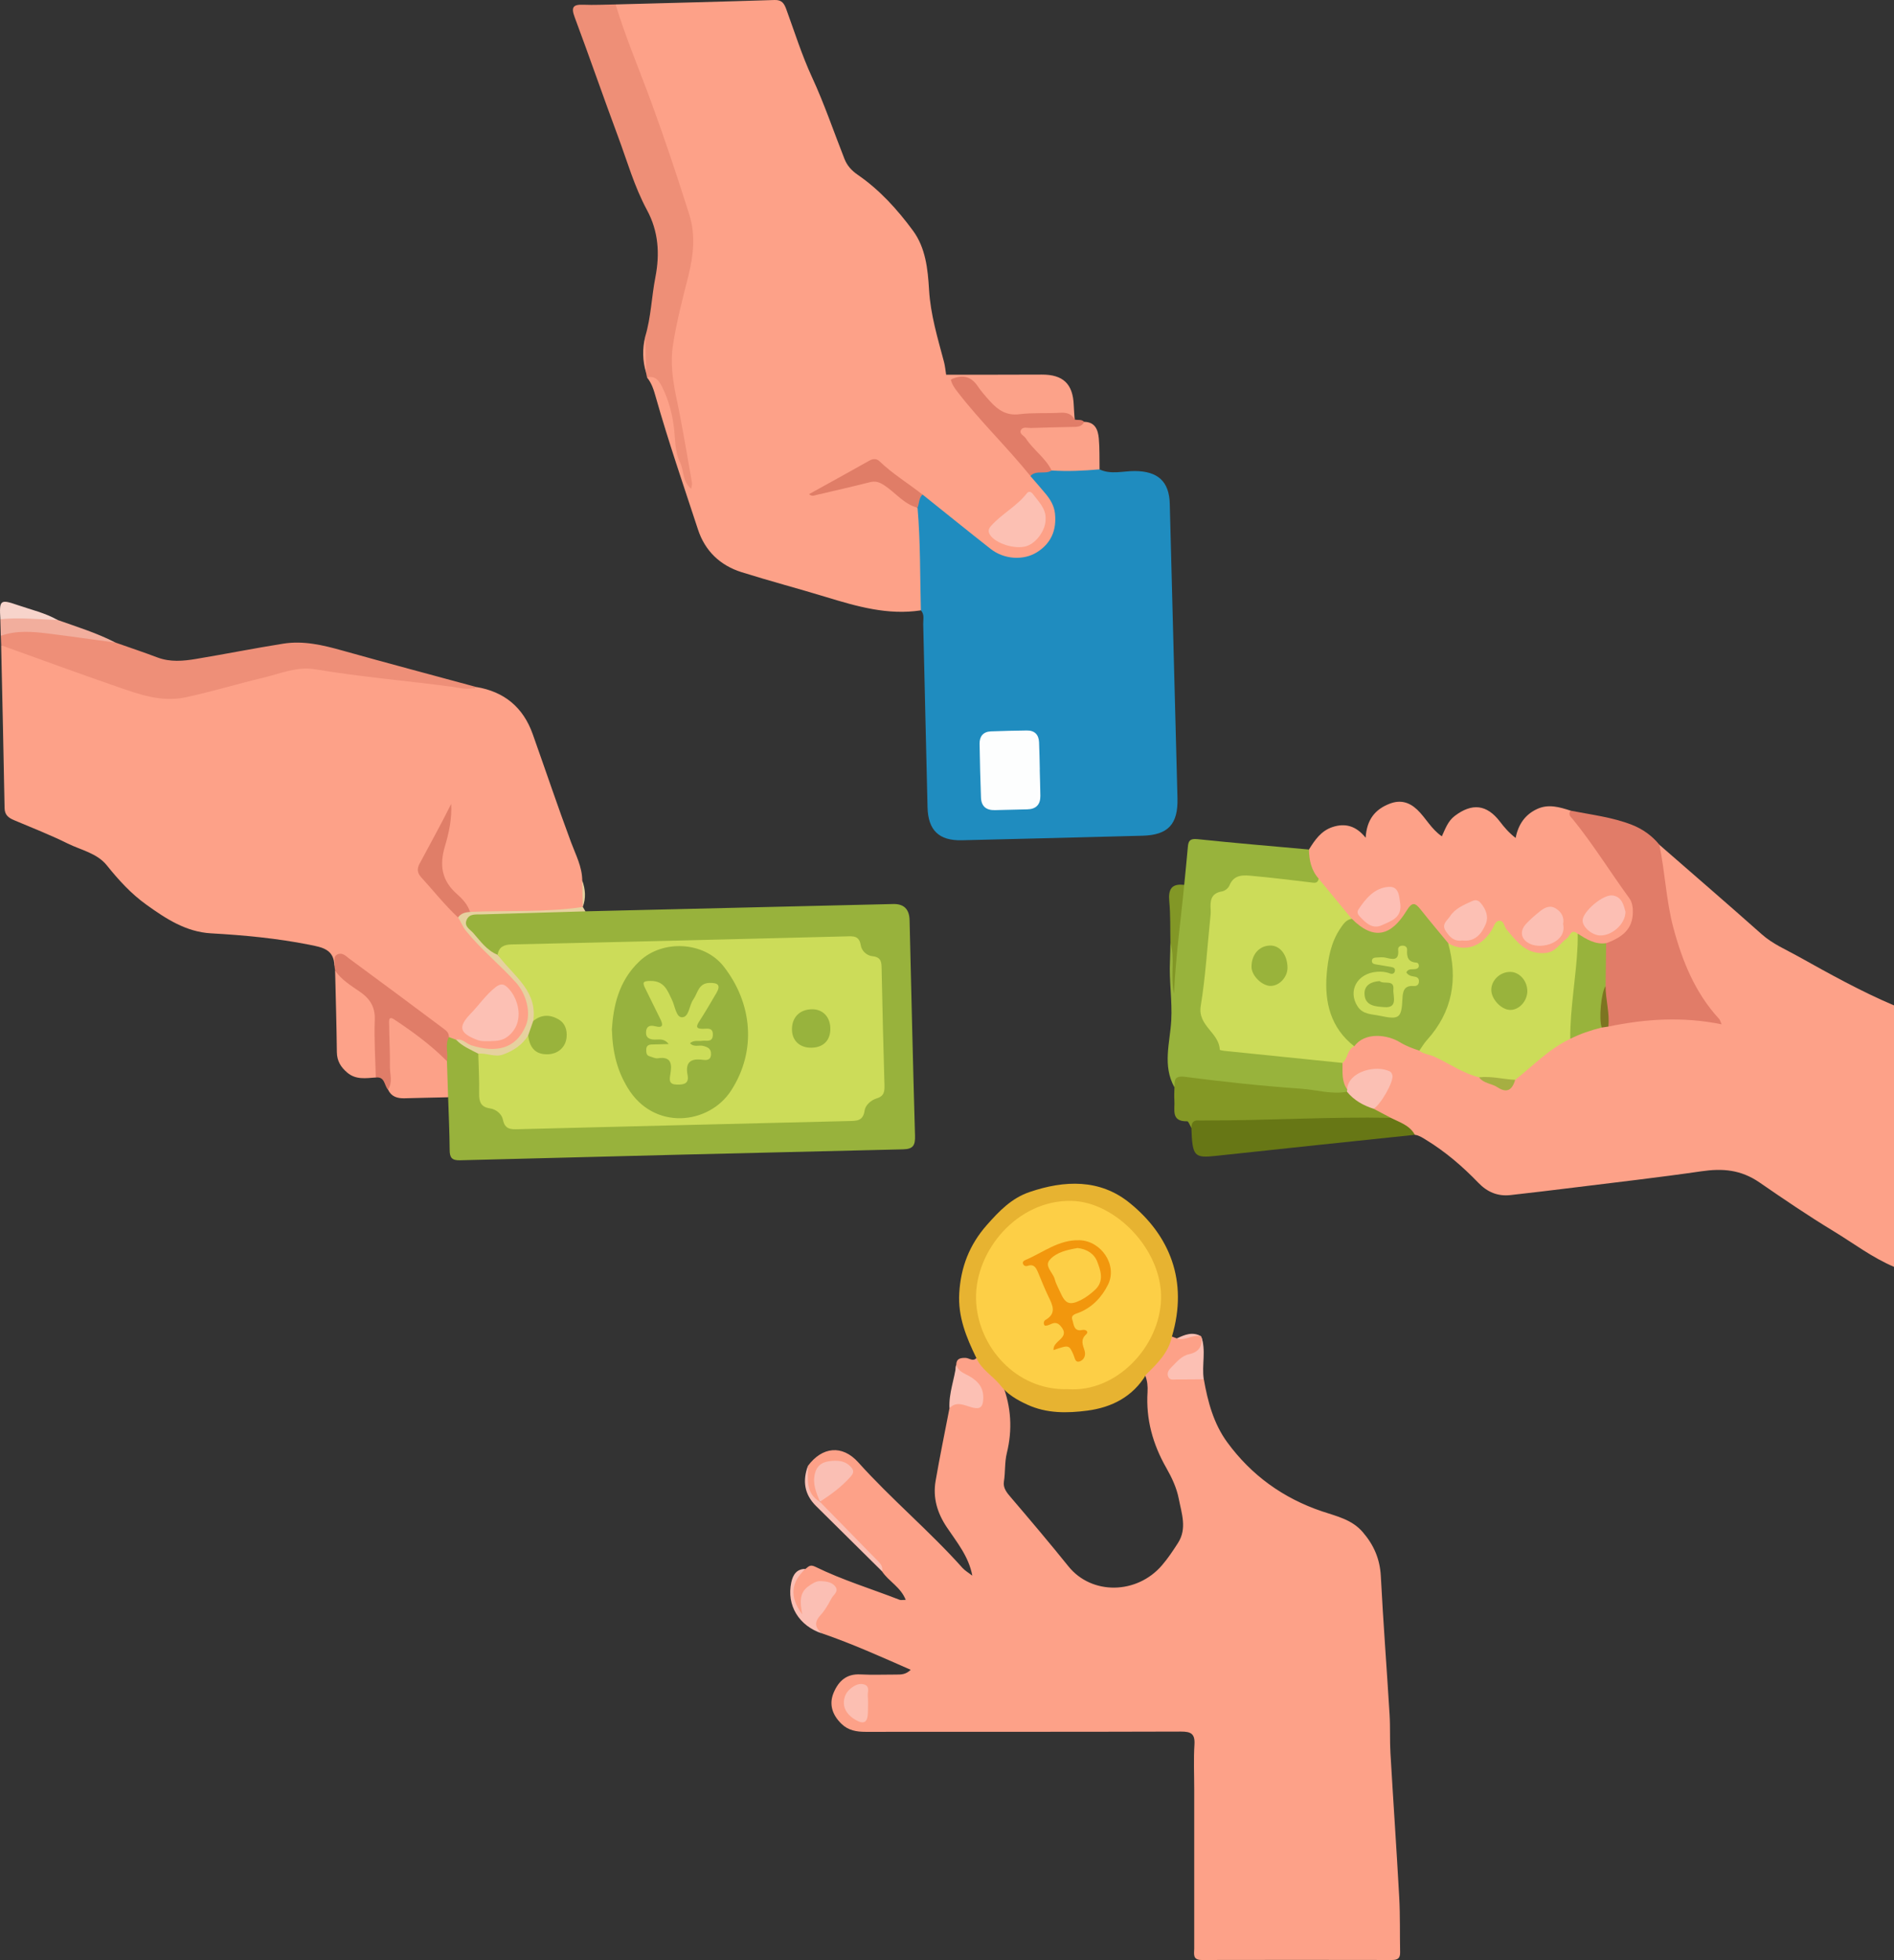 <?xml version="1.0" encoding="UTF-8"?>
<svg id="Layer_2" data-name="Layer 2" xmlns="http://www.w3.org/2000/svg" viewBox="0 0 508.78 526.29">
  <rect x="0" y="0" width="508.78" height="526.29" fill="#333333" stroke="none"/>
  <defs>
    <style>
      .cls-1 {
        fill: #98b33c;
      }

      .cls-1, .cls-2, .cls-3, .cls-4, .cls-5, .cls-6, .cls-7, .cls-8, .cls-9, .cls-10, .cls-11, .cls-12, .cls-13, .cls-14, .cls-15, .cls-16, .cls-17, .cls-18, .cls-19, .cls-20, .cls-21, .cls-22, .cls-23, .cls-24, .cls-25, .cls-26, .cls-27, .cls-28, .cls-29, .cls-30, .cls-31, .cls-32, .cls-33, .cls-34, .cls-35, .cls-36, .cls-37, .cls-38, .cls-39, .cls-40, .cls-41, .cls-42 {
        stroke-width: 0px;
      }

      .cls-2 {
        fill: #ccdc58;
      }

      .cls-3 {
        fill: #fdfefe;
      }

      .cls-4 {
        fill: #e07e68;
      }

      .cls-5 {
        fill: #f7d4cb;
      }

      .cls-6 {
        fill: #a6af42;
      }

      .cls-7 {
        fill: #fda188;
      }

      .cls-8 {
        fill: #e17c68;
      }

      .cls-9 {
        fill: #99b33b;
      }

      .cls-10 {
        fill: #fcbfb3;
      }

      .cls-11 {
        fill: #97b23e;
      }

      .cls-12 {
        fill: #fbbfb4;
      }

      .cls-13 {
        fill: #fda289;
      }

      .cls-14 {
        fill: #fabfb4;
      }

      .cls-15 {
        fill: #ee8f78;
      }

      .cls-16 {
        fill: #fdbfb5;
      }

      .cls-17 {
        fill: #ee8f77;
      }

      .cls-18 {
        fill: #96b03d;
      }

      .cls-19 {
        fill: #e6d19f;
      }

      .cls-20 {
        fill: #e07d68;
      }

      .cls-21 {
        fill: #1f8cbf;
      }

      .cls-22 {
        fill: #f2ae9d;
      }

      .cls-23 {
        fill: #fcc0b4;
      }

      .cls-24 {
        fill: #7d7421;
      }

      .cls-25 {
        fill: #fcbfb2;
      }

      .cls-26 {
        fill: #fca188;
      }

      .cls-27 {
        fill: #fcc0b3;
      }

      .cls-28 {
        fill: #98b33d;
      }

      .cls-29 {
        fill: #677715;
      }

      .cls-30 {
        fill: #829726;
      }

      .cls-31 {
        fill: #849825;
      }

      .cls-32 {
        fill: #ccdc59;
      }

      .cls-33 {
        fill: #fdcf46;
      }

      .cls-34 {
        fill: #fca289;
      }

      .cls-35 {
        fill: #f2970d;
      }

      .cls-36 {
        fill: #98b23c;
      }

      .cls-37 {
        fill: #e7b331;
      }

      .cls-38 {
        fill: #fbc0b4;
      }

      .cls-39 {
        fill: #e07d67;
      }

      .cls-40 {
        fill: #e17d68;
      }

      .cls-41 {
        fill: #99b33c;
      }

      .cls-42 {
        fill: #fcbfb4;
      }
    </style>
  </defs>
  <g id="Layer_1-2" data-name="Layer 1">
    <g>
      <path class="cls-7" d="m445.73,226.81c9.18,8.01,18.42,15.96,27.52,24.05,2.93,2.61,6.52,4.12,9.82,5.96,8.4,4.68,16.83,9.38,25.71,13.14,0,23.4,0,46.8,0,70.2-5.86-2.48-10.9-6.34-16.29-9.61-6.76-4.09-13.31-8.55-19.8-13.02-5.08-3.5-10-3.85-15.69-3.02-11.42,1.66-22.89,2.96-34.35,4.38-5.62.7-11.25,1.37-16.88,2-3.43.39-6.23-.79-8.65-3.3-4.25-4.41-8.88-8.38-14.14-11.58-.92-.56-1.81-1.16-2.9-1.3-2.21-1.46-4.53-2.74-6.83-4.04-1.35-1.15-3.64-.92-4.36-2.99,1.57-1.9,2.68-4.05,3.5-6.36.9-2.55.51-3.25-2.2-3.42-2.68-.17-4.98.74-6.77,2.82-.58.68-.71,1.85-1.94,1.87-2.08-1.94-1.74-4.37-1.43-6.81.74-2.11,1.56-4.17,3.42-5.59,3.62-3.26,8-3.75,12.65-1.27,1.7.91,3.38,1.8,5.22,2.36,5.56,1.91,10.58,5.01,15.9,7.43,1.5.96,3.23,1.47,4.8,2.29,2.08,1.09,3.58.71,4.64-1.38,4.53-4.42,9.18-8.66,14.95-11.47,2.75-1.33,5.58-2.42,8.59-2.99.64-.19,1.28-.32,1.94-.43,9.17-1.97,18.41-2.42,27.67-1.19.27-.61-.07-.94-.32-1.25-8.74-10.91-11.8-23.87-13.35-37.33-.31-2.68-1.63-5.38-.43-8.16Z"/>
      <path class="cls-7" d="m314.82,358.88c.44.17.89.33,1.33.5,2.17-.18,4.24-1.6,6.51-.57h0c.99,2.84.11,4.69-2.82,5.58-1.34.41-2.48,1.24-3.43,2.27-.57.61-1.47,1.2-1.16,2.12.33,1,1.42.67,2.23.75,1.98.2,4.07-.47,5.9.82,1.06,6.03,2.63,11.92,6.29,16.92,6.49,8.87,15.03,15.02,25.48,18.55,3.88,1.31,7.99,2.16,10.92,5.57,2.99,3.46,4.62,7.23,4.86,11.87.64,12.39,1.6,24.76,2.35,37.14.21,3.42.03,6.87.23,10.29.75,12.92,1.65,25.84,2.36,38.76.27,4.92.14,9.87.24,14.8.03,1.55-.65,2.03-2.13,2.03-17.06-.03-34.12-.04-51.18,0-2.52,0-2-1.68-2-3.08-.02-14.27,0-28.54,0-42.82,0-3.97-.19-7.95.06-11.91.19-2.96-.94-3.53-3.67-3.52-28.22.09-56.44.05-84.66.07-2.43,0-4.65-.36-6.49-2.15-2.57-2.5-3.38-5.38-2.07-8.43,1.34-3.11,3.45-5.04,7.15-4.84,3.21.17,6.44.03,9.66.04,1.28,0,2.53.02,3.86-1.28-7.98-3.5-15.69-6.98-23.72-9.74-3.15-2.14-3.13-2.12-1.17-5.34,1.01-1.65,2.25-3.13,3.17-4.84.98-1.82.16-2.58-1.56-2.87-2.53-.43-5.1,1.67-5.35,4.37-.07.75.1,1.5.09,2.25-.01.54-.05,1.17-.68,1.29-.57.11-.95-.37-1.27-.81-2.55-3.58-1.51-8.92,2.23-11.4.79-.57,1.17-1.3,2.65-.57,7.28,3.57,15.06,5.92,22.61,8.86.36.14.83.02,1.66.02-1.34-3.43-4.55-4.95-6.33-7.6-1.05-2.71-3.3-4.4-5.34-6.24-3.64-3.29-6.97-6.89-10.47-10.32-.58-.57-1.36-1.13-.89-2.16,1.14-2.34,3.72-3.15,5.31-4.97.92-1.05,2.78-1.86,2.09-3.6-.64-1.6-2.41-1.55-3.92-1.51-1.84.05-3.35.7-3.94,2.64-.52,1.71-.17,3.37.34,5.02.3.97,1.01,2.04-.46,2.74-3.69-2.58-3.19-6.27-2.66-9.97,3.83-5.16,9.22-5.74,13.52-.96,8.88,9.89,19.13,18.42,27.98,28.33.7.78,1.66,1.32,2.66,2.1-.96-5.19-4.18-9-6.85-13-2.59-3.88-3.78-7.92-3.01-12.43,1.12-6.52,2.47-13,3.72-19.49.99-2.22,2.76-1.91,4.64-1.5,1.07.23,2.47,1.12,3.2-.26.74-1.4.31-2.94-.68-4.21-.95-1.22-2.35-1.84-3.57-2.71-1.01-.72-2.37-1.29-1.77-2.99.04-1.71,1.12-1.91,2.52-1.88.96.02,1.91,1.08,2.89.06,2.62,2.13,5.03,4.46,7.06,7.17,2.31,5.98,2.66,12.08,1.13,18.31-.62,2.51-.38,5.12-.79,7.67-.28,1.75.83,3.04,1.89,4.27,5.22,6.11,10.41,12.24,15.45,18.5,6.24,7.75,18.39,7.56,25.12-.29,1.61-1.87,2.98-3.93,4.31-6.01,2.49-3.88.95-7.96.2-11.86-.56-2.91-1.87-5.7-3.37-8.32-3.59-6.3-5.47-13-5.02-20.3.09-1.51-.03-3-.6-4.43-.23-1.26.77-1.84,1.43-2.62,1.82-2.15,3.91-4.12,4.62-7.01.13-.51.44-.95,1.1-.86Z"/>
      <path class="cls-7" d="m351.61,228.12c1.59-2.57,3.28-5.04,6.34-6.05,3.37-1.11,6.31-.36,8.9,2.87.29-4.87,2.54-7.64,6.49-9.15,2.83-1.08,5.19-.42,7.34,1.6,2.33,2.2,3.76,5.21,6.64,7.17.93-2,1.62-4.08,3.47-5.48,4.66-3.52,8.6-3.09,12.15,1.55,1.16,1.52,2.38,2.96,4.2,4.37.72-3.69,2.58-6.29,5.76-7.77,3.04-1.42,6.03-.52,8.99.43,5.11,6.96,10.22,13.92,15.02,21.11,4.54,6.8,2.46,12.88-5.48,15.19-2.96.46-5.35-.84-7.66-2.42-1.95-.21-2.73,1.45-3.84,2.5-3.54,3.32-7.69,3.59-11.48.56-1.67-1.33-3.27-2.77-4.37-4.63-1.03-1.75-1.83-1.41-2.67.09-1.09,1.93-2.77,3.26-4.69,4.22-2.75,1.38-5.5,1.65-8.03-.57-2.45-2.37-4.69-4.92-6.71-7.67-1.98-2.69-2.07-2.65-3.98-.08-.32.43-.63.86-.99,1.25-4.23,4.59-8.1,6.08-14.36.05-2.93-3.91-6.37-7.4-9.23-11.36-1.81-2.32-3.34-4.7-1.8-7.79Z"/>
      <path class="cls-1" d="m351.61,228.12c.08,2.87.62,5.58,2.62,7.8.3,2.46-1.53,1.81-2.72,1.72-4.38-.31-8.76-.68-13.1-1.29-3.14-.44-5.47.32-8.17,2.32-3.17,2.35-4.11,4.88-4.41,8.48-.6,7.25-1.21,14.5-2.17,21.72-.38,2.86-.12,5.59,2.45,7.53.17.12.34.31.39.5,1.22,4.76,5.09,4.67,8.87,5.02,7.03.66,14.05,1.44,21.09,2.06,1.46.13,3.02.23,4.17,1.41.05,2.43-.29,4.92,1.24,7.09.23.35.22.68-.02,1.02-1.05,1.12-2.38.76-3.63.62-11.89-1.35-23.83-2.13-35.7-3.68-2.47-.32-5.15-1.11-7.04,1.5-3.26-5.83-1.19-11.94-.85-17.93.3-5.35-.61-10.65-.34-15.99.08-1.6.07-3.2.11-4.8,1.06.06,1.14.89,1.12,1.62-.09,3.59-.4,7.16-.25,10.76-.1-3.41.25-6.8.26-10.18.01-4.94,1.08-9.79,1.11-14.72,0-1.24.62-2.25,1.47-3.12.33-3.4.69-6.79.98-10.19.14-1.67.62-2.27,2.58-2.07,9.97,1.05,19.96,1.88,29.94,2.78Z"/>
      <path class="cls-8" d="m431.44,253.27c5.35-1.92,7.41-4.6,7.17-9.18-.06-1.12-.35-2.12-.99-2.99-5.07-6.95-9.59-14.29-15.01-20.99-.55-.68-1.51-1.33-.71-2.44,5.51,1.09,11.14,1.73,16.42,3.78,2.9,1.13,5.43,2.91,7.42,5.35,1.55,7.37,1.81,14.96,3.76,22.27,2.42,9.05,5.87,17.56,12.34,24.57.2.21.26.55.63,1.4-10.43-2.12-20.45-1.47-30.42.61-1.48-3.39-1.23-7.02-1.55-10.58-.38-3.99-.37-7.95.95-11.81Z"/>
      <path class="cls-37" d="m314.82,358.88c-.94,4.33-3.93,7.25-6.93,10.18-3.58,5.98-9.26,8.86-15.81,9.71-5.38.7-10.88.8-16.1-1.6-2.89-1.32-5.5-2.85-7.42-5.42-2.04-2.42-4.95-4.06-6.28-7.11-2.69-5.5-4.98-11.05-4.6-17.43.42-7,2.74-12.99,7.42-18.29,3.31-3.74,6.64-7.21,11.48-8.85,9.39-3.2,18.85-3.53,26.8,2.87,10.86,8.74,15.86,21.06,11.43,35.94Z"/>
      <path class="cls-31" d="m315.49,291.96c.05-1.83-.15-3.2,2.83-2.82,10.39,1.36,20.83,2.47,31.29,3.2,4.07.29,8.1,1.58,12.23.8,2.46,1.39,5.04,2.59,7.12,4.56,1.54.81,3.09,1.62,4.63,2.44-.86,1.02-2.08,1-3.25,1.06-1.61.08-3.22.08-4.82.03-13.61-.45-27.2.88-40.81.65-1.65-.03-3.16.45-4.68.97-.37-.62-.76-1.78-1.12-1.77-4.47.11-3.25-3.2-3.44-5.61-.09-1.17,0-2.35.02-3.52Z"/>
      <path class="cls-29" d="m320.03,302.86c.06-1.19.39-2.11,1.87-2,.64.05,1.29,0,1.93,0,16.59.03,33.17-1.03,49.77-.71,2.37,1.21,5.07,1.96,6.47,4.56-17.77,1.87-35.55,3.71-53.32,5.64-5.97.65-6.44.21-6.71-7.49Z"/>
      <path class="cls-12" d="m216.38,421.26c-3.85,3.53-4.44,7.41-.88,12.22-.57-3.16-.89-5.82,1.77-7.63.99-.67,1.96-1.36,3.18-1.3,1.48.07,3.1.22,4,1.54.87,1.27-.56,2.13-1.08,3.08-.86,1.58-1.74,3.21-2.95,4.51-1.83,1.98-1.45,3.47.48,4.96-6.28-2.05-9.67-7.58-8.33-13.79.42-1.95,1.4-3.6,3.8-3.58Z"/>
      <path class="cls-23" d="m256.87,366.46c.53,1.9,2.33,2.33,3.75,3.19,2.24,1.35,3.61,3.02,3.51,5.91-.09,2.51-1.04,2.9-3.18,2.31-1.96-.53-4.02-1.75-5.9.26-.21-4.02,1.34-7.77,1.82-11.68Z"/>
      <path class="cls-23" d="m323.37,370.35c-2.44.02-4.89.06-7.33.04-.8,0-1.8.31-2.23-.74-.42-1.05.16-1.83.87-2.53,1.42-1.41,2.65-3.05,4.79-3.51,2.56-.56,3.67-2.17,3.19-4.79,1.41,3.77.11,7.71.71,11.54Z"/>
      <path class="cls-30" d="m318.11,237.6c-.9,9.47-2.27,18.89-2.74,29.23-1.03-5.04.33-9.41-.96-13.59-.08-3.75.04-7.51-.31-11.23-.3-3.22.6-4.83,4.02-4.4Z"/>
      <path class="cls-14" d="m220.25,403.25c4.97,5.08,9.94,10.16,14.91,15.23.96.98,2.13,1.84,1.82,3.48-5.92-5.85-11.83-11.71-17.75-17.56-3.16-3.12-3.7-6.76-2.19-10.82.03,3.57-.72,7.41,3.24,9.68,0,0-.02-.02-.02-.02Z"/>
      <path class="cls-23" d="m322.66,358.81c-2.24-.63-4.26,1.37-6.51.57,2.1-1.01,4.21-1.89,6.51-.57Z"/>
      <path class="cls-32" d="m360.64,285.41c-10.61-1.08-21.21-2.16-31.82-3.25-.41-.04-1.16-.19-1.16-.31-.15-4.56-5.98-6.41-5.11-11.74,1.26-7.66,1.73-15.46,2.52-23.2.09-.85.21-1.72.15-2.56-.17-2.42,0-4.5,3.06-5,.74-.12,1.68-.86,1.96-1.55,1.3-3.21,3.99-2.81,6.5-2.58,5.09.47,10.17,1.1,15.25,1.7.98.11,1.98.44,2.24-.99,2.96,3.6,5.93,7.19,8.89,10.79-5.42,6.62-6.97,14.18-5.41,22.47.64,3.41,2,6.5,4.38,9.1.71.78,1.46,1.57,1.69,2.67-1.94.86-1.66,3.28-3.15,4.46Z"/>
      <path class="cls-32" d="m389.01,253.25c4.28,2.56,9.07,1.05,11.83-3.74.52-.91.83-2.29,1.99-2.28,1.19,0,1.22,1.56,1.85,2.31,2.72,3.21,5.19,6.73,10.33,6.36,2.96-.21,3.96-2.6,5.9-3.94.84-.58,1.13-2.75,2.89-1.24,1.24,1.7,1.07,3.67.87,5.55-.7,6.67-1.34,13.34-1.9,20.02-.08.98-.41,1.86-.97,2.66-5.67,2.67-9.95,7.21-14.78,11.01-3.35,1.46-6.5.16-9.69-.68-4.34-1.08-7.99-3.71-11.99-5.54-1.35-.61-2.9-.66-4.09-1.62-.27-1.59.78-2.62,1.66-3.66,5.47-6.45,7.54-13.78,5.9-22.13-.2-1.02-.61-2.1.18-3.08Z"/>
      <path class="cls-11" d="m389.01,253.25c2.69,9.68,1.17,18.43-5.7,26.03-.78.86-1.37,1.89-2.04,2.84-1.8-.61-3.51-1.22-5.2-2.26-3.38-2.08-9.45-2.83-12.27,1.09-6.35-4.93-8.02-11.81-7.42-19.28.35-4.28,1.14-8.65,3.68-12.39.78-1.14,1.53-2.34,3.08-2.57,5.88,5.9,10.54,4.61,14.66-2.1,1.61-2.63,2.38-2.2,3.9-.29,2.39,3.01,4.87,5.95,7.32,8.92Z"/>
      <path class="cls-1" d="m421.81,278.94c-.04-8.4,1.6-16.67,1.97-25.04.05-1.06.03-2.13.04-3.2,2.33,1.48,4.66,2.97,7.63,2.56-.05,3.84-.1,7.69-.14,11.53-1.01,3.64.13,7.48-1.02,11.11-2.93.72-5.77,1.68-8.47,3.03Z"/>
      <path class="cls-38" d="m368.96,297.71c-2.78-.89-5.24-2.28-7.12-4.56.01-.22.03-.43.04-.65.27-4.76,7.7-6.69,11.49-4.8.32.16.58.64.67,1.02.4,1.7-3.22,8.03-5.09,9Z"/>
      <path class="cls-6" d="m397.34,289.27c3.27-.36,6.46.52,9.69.68-.79,2.61-2.12,3.73-4.79,1.98-1.55-1.02-3.69-.98-4.91-2.65Z"/>
      <path class="cls-24" d="m430.28,275.91c-.84-2.07-.15-9.61,1.02-11.11,0,3.63,1.15,7.19.74,10.85-.59.09-1.17.17-1.76.26Z"/>
      <path class="cls-14" d="m220.27,403.26c-.97-2.43-2.05-4.76-1.37-7.57.52-2.15,1.91-3.06,3.77-3.32,2.24-.32,4.52-.24,6.13,1.8.76.96.3,1.66-.44,2.48-2.36,2.63-5.18,4.68-8.11,6.59,0,0,.02.02.02.02Z"/>
      <path class="cls-25" d="m226.69,457.46c-.07-1.72.59-3.13,1.93-4.17,1.03-.8,2.25-1.42,3.56-.98,1.55.52.86,1.98.93,3.04.11,1.48.06,2.98.03,4.47-.05,2.76-1.12,3.33-3.5,1.88-1.83-1.11-2.9-2.66-2.95-4.25Z"/>
      <path class="cls-23" d="m392.78,252.53c-2.17.34-3.36-.94-4.43-2.55-1.2-1.8.42-2.8,1.15-3.92,1.4-2.16,3.76-3.11,6.01-4.13.9-.41,1.62-.21,2.27.56,1.4,1.68,2.16,3.66,1.32,5.65-1.12,2.67-2.92,4.82-6.32,4.39Z"/>
      <path class="cls-42" d="m436.65,244.85c-.05,3.29-3.6,6.4-6.81,6.33-2.18-.05-4.74-2.24-4.71-4.04.03-2.35,5.52-7.13,8.15-6.69,2.43.4,2.93,2.69,3.37,4.4Z"/>
      <path class="cls-16" d="m376.18,242.92c.31,3.62-2.66,4.44-4.96,5.5-2.59,1.2-4.41-.68-6.04-2.43-.43-.46-.71-1.1-.28-1.76,1.99-3.03,4.41-5.88,8.18-6.1,2.83-.16,2.76,2.71,3.1,4.78Z"/>
      <path class="cls-10" d="m419.9,248.15c1.05,4.73-5.49,6.89-8.89,5.29-2.49-1.17-2.88-3.43-1.03-5.41,1.09-1.16,2.31-2.21,3.54-3.21,1.27-1.04,2.72-1.9,4.37-.91,1.6.96,2.36,2.43,2.01,4.24Z"/>
      <path class="cls-33" d="m286.85,373c-13.97.46-24.41-11.63-24.66-24.26-.26-12.92,11.14-26.63,25.72-26.29,11.76.27,24.32,13.16,23.98,26.32-.32,12.77-11.98,25.21-25.05,24.23Z"/>
      <path class="cls-9" d="m345.86,259.79c.03,2.51-2.09,4.86-4.43,4.94-2.34.08-5.23-2.73-5.24-5.09-.02-3.36,2.11-5.76,5.1-5.75,2.58,0,4.53,2.52,4.57,5.91Z"/>
      <path class="cls-41" d="m410.28,266.17c-.03,2.71-2.3,5.12-4.72,5-2.41-.12-5.03-3.02-4.96-5.49.08-2.58,2.45-4.76,5.15-4.71,2.46.04,4.55,2.44,4.53,5.2Z"/>
      <path class="cls-32" d="m377.79,261.11c.52.86,1.37.99,2.21,1.13.73.11,1.17.45,1.17,1.24,0,.98-.61,1.34-1.46,1.28-2.64-.19-2.89,1.56-2.98,3.52-.24,5.12-.88,5.57-6.06,4.47-2.16-.46-4.55-.31-5.97-2.5-2.73-4.18-.12-8.9,5.16-9.31,1.17-.09,2.34-.02,3.47.43.5.2,1.12.17,1.33-.48.26-.83-.27-1.14-.99-1.26-1.36-.23-2.73-.46-4.09-.68-.57-.09-1.08-.29-1.05-.95.03-.64.53-.87,1.11-.89.86-.02,1.75-.17,2.56.03,1.93.47,3.68.93,3.38-2.13-.07-.74.51-1.12,1.27-1.09.79.03,1.2.5,1.14,1.23-.13,1.84.3,3.18,2.46,3.32.48.03.72.44.69.91-.03.49-.38.72-.83.81-.88.18-1.98-.23-2.53.91Z"/>
      <path class="cls-35" d="m283.02,362.52c-.32-2.63,4.81-3.21,1.85-6.51-1.65-1.84-2.9.24-4.24-.08-.47-.64-.15-1.3.19-1.5,3.05-1.74,1.97-3.92.85-6.23-1.03-2.12-1.88-4.31-2.8-6.48-.53-1.24-1.06-2.41-2.8-1.83-.57.19-1.1,0-1.28-.61-.14-.49.26-.78.65-.95,4.78-2.01,8.96-5.52,14.62-5.31,5.83.22,10.18,6.73,7.58,11.94-1.64,3.28-4.1,5.95-7.62,7.43-.93.39-2.46.58-1.96,2,.41,1.16.33,3.25,2.7,2.72.82-.18,1.84.41,1.01,1.18-1.6,1.47-.9,2.83-.43,4.34.41,1.32-.15,2.53-1.29,2.92-1.27.43-1.32-.99-1.7-1.82-1.19-2.64-1.23-2.64-5.34-1.21Z"/>
      <path class="cls-18" d="m370.61,263.43c1.03.99,3.98-.55,3.69,2.24-.17,1.66,1.34,5.02-2.33,4.76-2.19-.16-5.38-.19-5.43-3.63-.03-2.21,1.7-3.22,4.07-3.37Z"/>
      <path class="cls-33" d="m289.48,335.11c2.42.28,4.42,1.46,5.27,3.66.94,2.44,1.86,5.2-.5,7.47-1.14,1.09-2.45,2.1-3.85,2.81-3.07,1.56-4.21,1.06-5.59-2.07-.52-1.17-1.17-2.31-1.49-3.53-.46-1.76-2.85-3.47-1.32-5.19,1.84-2.07,4.76-2.68,7.49-3.15Z"/>
    </g>
    <g>
      <path class="cls-7" d="m165.36,1.19c14.24-.38,28.49-.73,42.72-1.19,1.95-.06,2.56.92,3.13,2.46,2.23,6.11,4.19,12.36,6.91,18.25,3.32,7.17,5.83,14.62,8.72,21.94.73,1.85,1.93,3.16,3.59,4.3,5.87,4.04,10.63,9.3,14.81,14.97,3.41,4.62,4,10.32,4.33,15.89.39,6.67,2.32,12.98,4.01,19.36.3,1.12.39,2.3.58,3.45.51.57,1.38.65,1.79,1.35,4.04,5.68,8.43,11.07,13.4,15.97,2.99,2.95,5.23,6.52,8.13,9.54,1.31,1.41,2.61,2.83,3.79,4.36,4.13,5.33,3.98,11.26-.41,15.6-4.07,4.02-10.86,4.11-15.84.2-5.88-4.62-11.63-9.41-17.49-14.05-3.5-2.97-7.65-5.1-10.93-8.38-1.4-1.4-2.97-.66-4.44.14-4.32,2.33-8.39,5.15-12.81,6.81,4.67-1.16,9.54-2.4,14.45-3.52.83-.19,1.77-.45,2.51.05,3.86,2.63,7.82,5.15,11.08,8.57.81,8.08.64,16.19.81,24.29.02.85-.17,1.7-.84,2.34-8.85,1.36-17.15-1.05-25.46-3.58-7.55-2.3-15.18-4.31-22.71-6.68-5.75-1.81-9.81-5.7-11.69-11.44-3.89-11.86-7.96-23.65-11.37-35.67-.5-1.78-1.07-3.65-2.32-5.15,2.71-2.07,3.68.47,4.62,2.02,2.02,3.34,3.01,7.15,3.39,10.98.46,4.6,1.4,9.06,2.78,12.85-1.49-6.32-2.15-13.39-3.75-20.28-1.64-7.04-1.5-13.97.44-20.95,1.38-4.95,2.06-10.07,3.33-15.06,1.86-7.29-.57-14.01-2.84-20.69-4.38-12.87-8.55-25.82-13.83-38.37-1.03-2.45-1.6-5.1-2.57-7.6-.38-.97-.76-2.04-.03-3.07Z"/>
      <path class="cls-7" d="m127.95,184.47c7.54,1.25,12.61,5.48,15.16,12.67,3.44,9.67,6.71,19.4,10.29,29.02,1.26,3.38,2.98,6.56,3.01,10.28.45,2.36.57,4.72.14,7.1h0c-1.26,1.16-2.83,1.55-4.44,1.6-8.25.23-16.49.63-24.74.52-4.06-2.74-6.83-6.7-9.3-10.77-1.15-1.89-.04-4.41.45-6.58.75-3.31,1.37-6.65,2.08-10.2-1.89,4.2-3.76,8.13-6.04,11.88-1.95,3.21-1.74,4.05.71,6.8,2.78,3.12,5.54,6.24,8.38,9.31,2.3,4.05,5.43,7.38,8.93,10.38,2.77,2.37,5.12,5.18,7.48,7.92,3.99,4.64,3.29,11.48-1.16,15.65-2.75,2.58-8.67,3.21-12.71,1.36-1.16-.53-2.18-1.39-3.53-1.44-.81-.16-1.56-.46-2.18-1.03-3.33-3.83-7.59-6.58-11.68-9.44-5-3.5-9.81-7.21-14.63-10.94-1.97-1.53-3.29-1.54-4.34.83-.08-4.52-3.24-5.02-6.79-5.73-8.72-1.73-17.51-2.55-26.37-3.05-6.7-.38-12.07-3.9-17.34-7.68-4.14-2.97-7.47-6.63-10.63-10.57-2.64-3.29-6.93-4.09-10.53-5.87-4.69-2.33-9.59-4.22-14.41-6.27-1.46-.62-2.5-1.37-2.53-3.25-.26-14.57-.6-29.13-.92-43.7,3.23-.48,5.96,1.19,8.82,2.16,8.62,2.92,17.12,6.18,25.72,9.15,7.01,2.42,13.99,2.6,21.12.38,7.16-2.23,14.52-3.72,21.76-5.68,5.09-1.38,10.02.17,14.97.78,11.45,1.39,22.96,2.42,34.31,4.6.32.06.63-.07.94-.18Z"/>
      <path class="cls-21" d="m247.82,132.79c6.11,4.88,12.18,9.81,18.33,14.63,3.55,2.78,8.74,3.15,12.39.87,3.83-2.39,5.34-5.98,4.85-10.45-.22-2.01-1.19-3.65-2.43-5.16-1.36-1.65-2.78-3.25-4.18-4.87,1.29-2.63,4.04-1.46,6.02-2.3,3.08-.32,6.17-.26,9.26-.33,1.18-.03,2.35.07,3.32.87,3.1,1.44,6.33.41,9.49.43,6.12.04,9.21,2.77,9.36,8.77.7,26.37,1.39,52.73,2.07,79.1.18,6.96-2.53,9.87-9.38,10.05-16.18.43-32.37.84-48.56,1.22-6.12.14-9.05-2.67-9.2-8.86-.41-16.4-.76-32.8-1.16-49.2-.03-1.24.39-2.6-.63-3.68-.24-9.19-.1-18.39-.89-27.56-.7-1.61-.47-2.87,1.33-3.54Z"/>
      <path class="cls-36" d="m120.59,278.46c.64.24,1.28.48,1.92.72,2.24,1.53,5.3,1.87,6.76,4.58.56,2.76.42,5.56.45,8.34.03,2.23.58,3.96,2.82,4.89,1.2.5,2.29,1.34,2.88,2.49,1.23,2.39,3.21,2.77,5.64,2.71,28.53-.73,57.05-1.43,85.58-2.11,2.34-.06,4.2-.55,5.15-2.93.23-.59.66-1.2,1.21-1.48,3.78-1.94,3.65-5.3,3.51-8.85-.32-8.25-.48-16.51-.62-24.77-.04-2.22-.47-4.01-2.76-4.91-.69-.27-1.39-.77-1.71-1.43-1.54-3.19-4.24-3.31-7.3-3.23-27.99.74-55.98,1.42-83.97,2.09-2.3.06-4.51.18-6.25,1.94-1.55.56-2.4-.6-3.29-1.45-1.55-1.48-3.03-3.04-4.35-4.73-.82-1.05-2.24-1.88-1.43-3.58.81-1.7,2.4-1.54,3.9-1.58,5.47-.14,10.94-.23,16.4-.42,3.21-.11,6.44.13,9.62-.47.87-.16,1.7.06,2.5.42,27.56-.65,55.12-1.3,82.69-1.96q4.29-.1,4.4,4.32c.47,19.3.9,38.61,1.46,57.91.07,2.53-.45,3.58-3.23,3.64-39.68.91-79.36,1.91-119.03,2.94-2.19.06-2.74-.77-2.75-2.78-.03-4.72-.26-9.43-.41-14.15-1.82-3-.8-6.33-1.16-9.51.13-1.27-.14-2.55-.03-3.81.1-1.11-.1-2.43,1.41-2.87Z"/>
      <path class="cls-17" d="m165.36,1.19c2.71,8.87,6.34,17.4,9.53,26.09,3.68,10.03,7.07,20.17,10.28,30.36,1.7,5.39,1.13,10.93-.25,16.41-1.56,6.2-3.2,12.42-4.16,18.73-.7,4.62-.05,9.35.93,14.01,1.61,7.59,2.84,15.27,4.21,22.91.06.36-.1.76-.22,1.55-2.45-2.01-1.91-4.89-2.99-7.07-1.49-3-1.26-6.5-1.71-9.8-.48-3.59-1.45-7.12-3.07-10.39-.81-1.63-1.79-3.23-4.1-2.64-.08-.41-.17-.83-.25-1.24-.52-3.23-.6-6.48-.24-9.73,1.57-5.2,1.7-10.64,2.73-15.92,1.24-6.34.82-12.38-2.25-18.05-3.42-6.33-5.34-13.21-7.83-19.88-3.95-10.62-7.65-21.33-11.61-31.94-1-2.67-.4-3.43,2.32-3.32,2.88.12,5.78-.04,8.67-.08Z"/>
      <path class="cls-15" d="m127.95,184.47c-2.15.96-4.36.22-6.46-.06-12.29-1.63-24.66-2.65-36.91-4.71-4.79-.8-9.26,1.18-13.8,2.26-7.04,1.67-13.97,3.8-21.04,5.3-6.41,1.36-12.49-.86-18.43-2.92-10.37-3.58-20.67-7.38-30.99-11.08-.03-.85-.07-1.69-.1-2.54,2.04-2.64,5.06-2.07,7.64-1.85,7.81.65,15.71.92,23.2,3.68,3.73,1.32,7.49,2.57,11.19,3.97,3.47,1.31,6.98.99,10.47.4,7.8-1.3,15.56-2.85,23.37-4.09,5.4-.86,10.62.37,15.82,1.83,11.99,3.36,24.02,6.55,36.04,9.81Z"/>
      <path class="cls-20" d="m120.59,278.46c-1.14,2.08-.13,4.34-.53,6.49-2.2-.27-3.43-2.03-4.94-3.3-2.86-2.41-5.74-4.75-9.36-6.55-.73,3.11-.12,6.06-.18,8.98-.04,1.93.18,3.86.07,5.78-.06,1.06.31,2.48-1.42,2.73-1.05-1.13-.79-3.57-3.28-3.26-1.04-1.13-.93-2.56-.97-3.93-.12-3.83-.32-7.67-.25-11.5.05-2.95-1.13-5-3.45-6.76-2.4-1.82-5.46-3.09-6.26-6.49-.06-.42-.11-.84-.17-1.26.37-1.03-.62-2.49.83-3.14,1.31-.58,2.26.5,3.14,1.15,8.46,6.21,16.87,12.48,25.27,18.75.75.56,1.57,1.17,1.49,2.31Z"/>
      <path class="cls-40" d="m282.5,126.34c-1.74,1.13-4.11-.21-5.71,1.46-6.26-7.75-13.48-14.67-19.57-22.57-.8-1.03-1.52-2.04-1.81-3.32,1.92-1.47,4.99-1.47,6.79.01.41.34.76.76,1.1,1.17,7.38,8.87,6.05,7.03,16.03,6.99,1.82,0,3.64-.06,5.45-.12,1.99-.07,3.55.4,3.9,2.68.84.26,1.85-.14,2.56.64-.04,2.23-1.82,2.08-3.22,2.18-2.98.23-5.98.16-8.98.3-1.02.05-2.15-.27-3.18.64,1.32,2.61,3.69,4.37,5.37,6.66.71.97,2.08,1.71,1.26,3.28Z"/>
      <path class="cls-26" d="m104.23,292.58c1.34-1.97.48-4.14.51-6.21.06-3.73-.17-7.47-.21-11.21,0-.79-.29-2.52,1.34-1.44,5.04,3.33,9.91,6.91,14.19,11.21.1,3.23.2,6.47.31,9.7-3.91.09-7.82.16-11.73.27-1.92.05-3.53-.44-4.41-2.33Z"/>
      <path class="cls-34" d="m288.69,112.65c-.86-1.6-2.21-1.92-3.95-1.82-3.63.21-7.31-.06-10.91.39-3.44.43-5.71-1.1-7.78-3.37-1.22-1.34-2.43-2.71-3.44-4.2-1.92-2.82-4.34-3.09-7.2-1.73-.6-.25-1.03-.67-1.24-1.3,8.55-.01,17.1,0,25.66-.04,5.73-.03,8.4,2.48,8.61,8.22.05,1.28.16,2.56.25,3.85Z"/>
      <path class="cls-13" d="m90.02,260.64c1.7,2.42,4.18,3.97,6.53,5.57,2.8,1.9,4.26,4.09,4.12,7.67-.2,5.14.16,10.29.28,15.44-2.66.18-5.34.67-7.67-1.31-1.73-1.47-2.76-3.12-2.79-5.5-.08-7.29-.3-14.58-.47-21.88Z"/>
      <path class="cls-34" d="m282.5,126.34c-1.65-3.42-4.94-5.52-6.95-8.65-.48-.75-1.92-1.2-1.25-2.3.54-.88,1.78-.43,2.7-.47,3.64-.13,7.28-.19,10.92-.28,1.29-.03,2.63.1,3.32-1.37,2.96.03,3.72,2.16,3.93,4.46.25,2.75.15,5.53.2,8.3-4.29.38-8.58.59-12.89.3Z"/>
      <path class="cls-19" d="m157.24,244.71c-9.33.27-18.66.54-27.99.82-1.48.04-3.18-.25-3.91,1.5-.71,1.7.87,2.47,1.75,3.45,1.96,2.21,3.67,4.72,6.57,5.89,5.57,4.64,11.24,9.22,10.13,17.68-.31,1.5-.79,2.94-1.42,4.34-3.53,5.5-8.51,7.13-13.9,4.54-2.08-1.11-4.3-1.99-5.95-3.76,1.69-.37,2.71,1.08,4.09,1.51,6.58,2.09,12,1.06,14.66-5.34,1.44-3.46.08-8.46-2.65-11.5-4.33-4.81-9.41-8.89-13.49-13.95-.9-1.12-1.31-2.41-2.07-3.55.35-2.09,1.62-2.16,3.24-1.49,10.09-.44,20.23.19,30.27-1.32.23.39.46.78.69,1.17Z"/>
      <path class="cls-22" d="m31.06,172.55c-5.99-.81-11.97-1.67-17.97-2.42-4.31-.54-8.65-.93-12.88.6-.04-1.49-.08-2.97-.12-4.46,3.34-2.01,6.95-1.3,10.46-.88,1.64.2,3.3.6,4.92,1.08,5.26,1.86,10.6,3.51,15.58,6.08Z"/>
      <path class="cls-5" d="m15.48,166.48c-5.13-.17-10.25-.76-15.38-.21-.32-5.16-.08-5.44,4.68-3.79,3.59,1.24,7.35,2.09,10.7,3.99Z"/>
      <path class="cls-7" d="m173.33,90.38c.08,3.24.16,6.49.24,9.73-.98-3.22-1.05-6.46-.24-9.73Z"/>
      <path class="cls-19" d="m156.55,243.53c-.05-2.37-.09-4.73-.14-7.1.85,2.35,1.04,4.71.14,7.1Z"/>
      <path class="cls-27" d="m280.88,139.36c.08,2.92-2.49,6.46-5.11,7.28-3.09.97-8.34-.7-9.83-3.03-.68-1.06-.28-1.79.42-2.55,2.88-3.16,6.81-5.16,9.46-8.58.52-.67,1.16-.45,1.61.14,1.61,2.1,3.59,4.02,3.45,6.74Z"/>
      <path class="cls-39" d="m247.82,132.79c-1.02.96-.88,2.36-1.33,3.54-3.66-.94-5.91-4.02-8.89-5.98-1.41-.93-2.44-1.26-4.02-.85-4.74,1.21-9.52,2.28-14.28,3.4-.58.14-1.17.48-1.98-.21,5.49-3.04,10.9-6,16.26-9.03,1.02-.58,1.97-.49,2.66.18,3.54,3.41,7.74,5.94,11.57,8.96Z"/>
      <path class="cls-23" d="m131.73,279.57c-1.03-.04-2.28.15-3.55-.34-4.76-1.84-5.21-3.48-1.71-7.09,2.21-2.28,3.99-4.94,6.52-6.96,1.28-1.02,2.13-1.17,3.27-.11,3,2.78,4.97,9.48.15,13.23-1.45,1.13-2.87,1.21-4.69,1.26Z"/>
      <path class="cls-4" d="m126.28,244.86c-1.26.1-2.45.35-3.24,1.49-3.6-3.36-6.64-7.23-9.95-10.85-1.06-1.16-1.05-2.34-.42-3.51,2.86-5.35,5.8-10.65,8.53-16.13.22,3.94-.59,7.73-1.67,11.35-1.53,5.09-.89,9.23,3.2,12.83,1.48,1.3,2.9,2.82,3.54,4.83Z"/>
      <path class="cls-3" d="m279.3,206.65c.06,2.35.14,4.71.17,7.06.02,2.34-1.17,3.56-3.53,3.61-2.89.06-5.78.12-8.66.21-2.34.07-3.68-1.02-3.76-3.37-.17-4.81-.31-9.62-.38-14.44-.03-1.99.97-3.27,3.07-3.34,3.21-.12,6.42-.2,9.63-.24,2.07-.03,3.18,1.1,3.28,3.14.12,2.46.13,4.92.2,7.38h-.01Z"/>
      <path class="cls-32" d="m128.46,282.94c2.23-.29,4.44,1.03,6.66.22,2.76-1.01,5.17-2.54,6.76-5.13.87.57.98,1.63,1.58,2.38,1.47,1.85,3.38,2.33,5.45,1.4,1.99-.9,2.73-2.7,2.29-4.82-.49-2.4-2.29-3.19-4.52-3.28-1.18-.05-2.23.84-3.45.47,1.19-7.75-4.74-11.79-8.76-16.82-.26-.33-.54-.66-.81-.99.41-2.13,1.63-2.73,3.83-2.78,29.92-.65,59.85-1.41,89.77-2.16,1.87-.05,3.56-.26,3.96,2.38.23,1.51,1.61,2.78,3.13,2.94,2.48.26,2.45,1.73,2.48,3.57.2,10.3.46,20.59.76,30.89.05,1.73,0,3.09-2.06,3.71-1.58.48-3.07,1.82-3.28,3.3-.4,2.78-2.09,2.74-4.12,2.79-29.6.71-59.2,1.44-88.8,2.19-2.04.05-3.7.15-4.24-2.59-.29-1.43-1.76-2.75-3.49-3-2.46-.36-2.94-1.82-2.89-4.04.07-3.54-.14-7.08-.23-10.62Z"/>
      <path class="cls-41" d="m143.22,274.18c2.17-1.83,4.54-1.8,6.84-.46,1.71.99,2.3,2.75,2.15,4.7-.21,2.73-2.27,4.6-5.08,4.67-3.12.08-4.83-1.56-5.25-5.06.45-1.28.89-2.56,1.34-3.84Z"/>
      <path class="cls-11" d="m164.36,276.46c.39-6.04,1.69-12.98,7.49-18.42,6.2-5.82,17.28-5.24,22.52,1.43,7.63,9.72,9.05,22.53,2.01,33.38-5.95,9.17-20.79,10.84-27.79-.79-2.67-4.43-4.02-9.13-4.22-15.61Z"/>
      <path class="cls-28" d="m223.05,276.06c.08,3.21-1.79,5.18-4.99,5.26-3.09.08-5.18-1.75-5.31-4.63-.15-3.41,1.99-5.67,5.4-5.69,2.86-.02,4.83,2.02,4.9,5.06Z"/>
      <path class="cls-2" d="m179.62,280.34c-1.24-1.61-2.54-1.17-3.79-1.2-1.38-.04-2.37-.48-2.29-2.01.08-1.55.99-1.95,2.45-1.57,2.34.61,2.08-.56,1.34-2.04-1.33-2.68-2.65-5.38-3.97-8.06-.77-1.56-.82-2.08,1.42-2.07,3.67,0,4.51,2.55,5.71,5.03.83,1.7,1.13,4.74,2.7,4.73,1.95,0,1.9-3.17,3.04-4.76,1.22-1.71,1.35-4.41,4.4-4.47,2.39-.05,3,.71,1.78,2.78-1.53,2.58-3.02,5.17-4.65,7.68-.93,1.44-.56,1.86,1.01,1.87,1.2,0,2.79-.48,2.72,1.65-.08,2.1-1.73,1.39-2.88,1.57-1.02.16-2.13-.27-3.26.63,1.04,1.19,2.41.45,3.51.73,1.23.31,2.22.74,2.14,2.3-.09,1.66-1.32,1.56-2.32,1.43-3.23-.42-4.63.75-3.98,4.08.45,2.34-.99,2.63-2.86,2.59-2.11-.05-2.05-1.13-1.77-2.78.42-2.48.45-4.91-3.36-4.29-.68.11-1.45-.32-2.17-.52-.95-.26-.94-1.03-.94-1.8,0-.94.52-1.35,1.4-1.38,1.54-.05,3.07-.08,4.61-.12Z"/>
    </g>
  </g>
</svg>